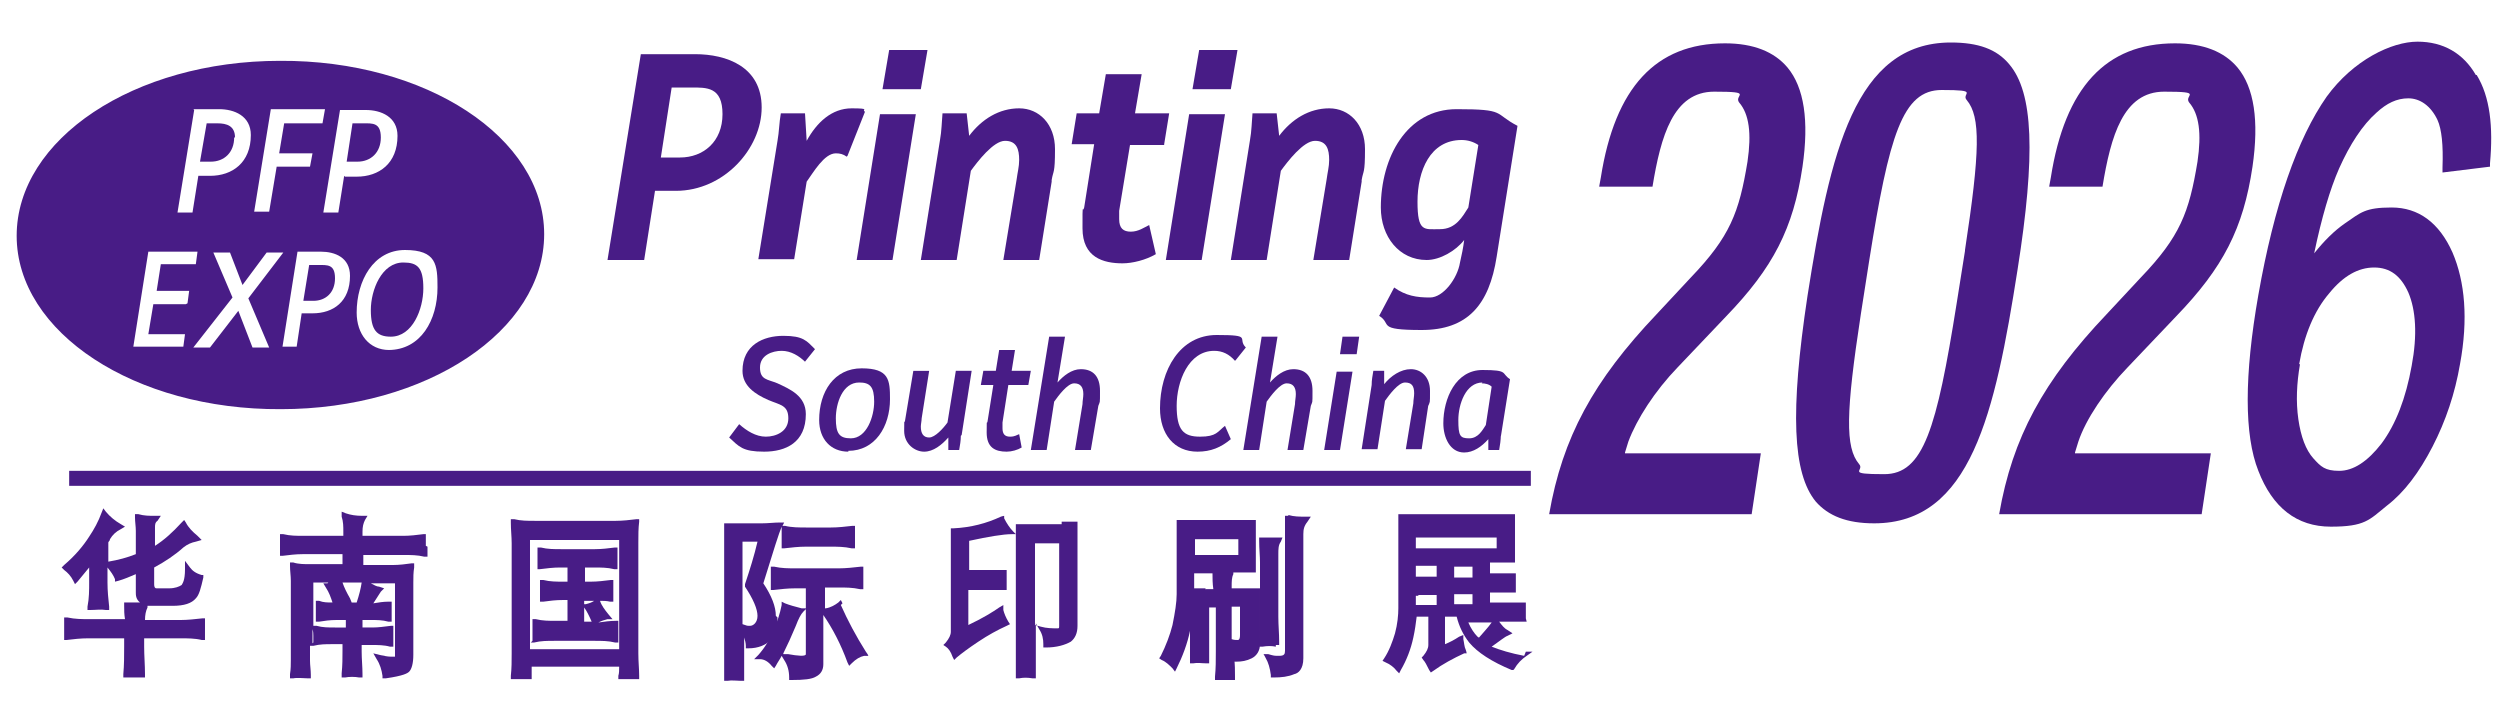 <?xml version="1.0" encoding="UTF-8"?>
<svg id="_圖層_1" data-name="圖層_1" xmlns="http://www.w3.org/2000/svg" version="1.1" viewBox="0 0 300 86">
  <!-- Generator: Adobe Illustrator 29.3.1, SVG Export Plug-In . SVG Version: 2.1.0 Build 151)  -->
  <defs>
    <style>
      .st0 {
        fill: #481c86;
      }
    </style>
  </defs>
  <path class="st0" d="M24.6,75.7c0-.3,0-.7,0-1v-.5c0,0-.3,0-.3,0-.9.1-1.8.2-2.6.2h-4.3c0-.6.1-1.1.3-1.5v-.2c.2,0,.3,0,.4,0h2.6c1.4,0,2.3-.3,2.8-.9.4-.4.6-1.2.9-2.5v-.3c0,0-.2,0-.2,0-.7-.2-1.1-.5-1.4-.9l-.6-.8v1c0,1.4-.3,1.7-.4,1.9-.3.2-.8.4-1.5.4h-1.5c-.1,0-.3,0-.3-.5v-2c1.3-.7,2.5-1.5,3.5-2.4.5-.4,1-.6,1.5-.7l.7-.2-.5-.5c-.6-.5-1.1-1-1.4-1.6l-.2-.3-.3.3c-1.1,1.2-2.1,2.1-3.2,2.8v-2.2c0-.3,0-.6.3-.8l.4-.6h-.7c-.7,0-1.3,0-2-.2h-.4c0,0,0,.4,0,.4,0,.5.1,1.1.1,1.6v2.8c-1,.4-2.1.7-3.3.9h0s0-2.3,0-2.3h0c0-.1.2-.2.2-.4.3-.5.7-.9,1.3-1.2l.5-.3-.5-.3c-.7-.4-1.3-.9-1.8-1.5l-.3-.4-.2.5c-.4,1.1-.9,2-1.5,2.9-.7,1.1-1.7,2.3-3,3.4l-.3.3.3.3c.4.3.8.7,1.1,1.3l.2.4.3-.3c.5-.6.9-1.1,1.4-1.7v1.8c0,.9,0,1.9-.2,2.9v.4s.4,0,.4,0c.6,0,1.2-.1,1.8,0h.4c0,0,0-.4,0-.4-.1-.9-.2-1.9-.2-2.9v-1.8c.4.5.7.9.9,1.4v.3c0,0,.4-.1.4-.1.7-.2,1.4-.5,2.1-.8v2.2c0,.3,0,.8.5,1.2-.6,0-1.1,0-1.5,0h-.4s0,.4,0,.4c0,.5,0,1,.1,1.6h-4.3c-.8,0-1.7,0-2.6-.2h-.4c0,0,0,.4,0,.4,0,.3,0,.7,0,1s0,.6,0,.9v.4c0,0,.3,0,.3,0,.8-.1,1.7-.2,2.6-.2h4.3v1c0,1.1,0,2.2-.1,3.3v.4s.4,0,.4,0c.6,0,1.2,0,1.8,0h.4c0,0,0-.4,0-.4,0-1.1-.1-2.2-.1-3.3v-1h4.3c.9,0,1.8,0,2.6.2h.4c0,0,0-.4,0-.4,0-.3,0-.6,0-.9"/>
  <path class="st0" d="M51.1,65.5c0-.3,0-.6,0-.9v-.5c0,0-.3,0-.3,0-.8.1-1.6.2-2.4.2h-4.9v-.5c0-.6.1-1,.3-1.4l.3-.5h-.6c-.8,0-1.4-.1-2-.3l-.5-.2v.6c.2.6.2,1.2.2,1.8v.5h-4.8c-.8,0-1.6,0-2.4-.2h-.4c0,0,0,.4,0,.4,0,.3,0,.6,0,.9s0,.6,0,.8v.5c0,0,.3,0,.3,0,.8-.1,1.6-.2,2.4-.2h4.8v1.2h-3.9c-.7,0-1.4,0-2-.2h-.4c0,0,0,.4,0,.4,0,.6.1,1.2.1,1.8v9.5c0,.5,0,1.1-.1,1.7v.5c0,0,.4,0,.4,0,.5-.1,1.2,0,1.7,0h.4c0,0,0-.4,0-.4,0-.6-.1-1.2-.1-1.7v-1.8h.4c.8-.2,1.5-.2,2.2-.2h1.3v.8c0,.9,0,1.7-.1,2.7v.5s.4,0,.4,0c.5-.1,1.2-.1,1.7,0h.4c0,0,0-.4,0-.4,0-.9-.1-1.8-.1-2.7v-.8h1.2c.7,0,1.5,0,2.2.2h.4c0,0,0-.4,0-.4,0-.3,0-.6,0-.8s0-.6,0-.8v-.5c0,0-.3,0-.3,0-.8.1-1.5.2-2.2.2h-1.2v-.9h1c.7,0,1.4,0,2.1.2h.4c0,0,0-.4,0-.4,0-.2,0-.5,0-.7s0-.6,0-.8v-.5c0,0-.4,0-.4,0-.6,0-1.2.1-1.8.2.4-.6.7-1.1.9-1.4l.4-.4-.6-.2c-.3,0-.6-.2-1-.4h2.9v8.3c0,.4,0,.5,0,.5,0,0-.1,0-.5,0s-.8-.1-1.3-.2l-.8-.2.4.7c.4.6.6,1.3.7,2v.3s.4,0,.4,0c2.1-.3,2.6-.6,2.8-.8.3-.3.5-1,.5-2v-8.7c0-.6,0-1.2.1-1.8v-.5c0,0-.3,0-.3,0-.7.1-1.5.2-2.2.2h-3.6v-1.2h4.9c.8,0,1.6,0,2.4.2h.4c0,0,0-.4,0-.4,0-.3,0-.5,0-.8M42.8,72.3h-.8.2s-.2-.5-.2-.5c-.4-.7-.7-1.3-.9-1.9h2.3c-.1.7-.3,1.5-.6,2.4M39.3,70h-.5c0,0,.3.5.3.5.4.6.6,1.2.8,1.8-.6,0-1.1,0-1.6-.2h-.4c0,0,0,.4,0,.4,0,.3,0,.6,0,.8s0,.5,0,.8v.5c0,0,.4,0,.4,0,.6-.1,1.3-.2,2.1-.2h1.1v.9h-1.3c-.8,0-1.5,0-2.2-.2h-.4v-5.2h2c0,0-.1,0-.2,0M37.5,77.2v.3c0,0,0-2.3,0-2.3v.3c.1.3.1.6.1.8s0,.5,0,.8"/>
  <path class="st0" d="M63.7,77.1h.4c.8-.2,1.6-.2,2.4-.2h4.9c.8,0,1.6,0,2.4.2h.4c0,0,0-.4,0-.4,0-.3,0-.6,0-.8s0-.6,0-.9v-.5c0,0-.3,0-.3,0-.7,0-1.4.1-2.1.2.4-.2.7-.3,1.1-.4h.6c0,0-.5-.6-.5-.6-.4-.5-.8-1-1-1.6.4,0,.8,0,1.2.1h.4c0,0,0-.4,0-.4,0-.2,0-.5,0-.8s0-.6,0-.9v-.5c0,0-.3,0-.3,0-.8.1-1.6.2-2.4.2h-.7v-1.7h1.1c.8,0,1.6,0,2.4.2h.4c0,0,0-.4,0-.4,0-.3,0-.6,0-.8s0-.6,0-.9v-.5c0,0-.3,0-.3,0-.8.1-1.6.2-2.4.2h-4.1c-.8,0-1.6,0-2.4-.2h-.4c0,0,0,.4,0,.4,0,.3,0,.6,0,.9s0,.6,0,.8v.5c0,0,.3,0,.3,0,.8-.1,1.6-.2,2.4-.2h.9v1.7h-.5c-.8,0-1.6,0-2.4-.2h-.4c0,0,0,.4,0,.4,0,.3,0,.6,0,.9s0,.6,0,.8v.5c0,0,.4,0,.4,0,.7-.1,1.5-.2,2.4-.2h.5v2.5h-1.4c-.8,0-1.6,0-2.4-.2h-.4c0,0,0,.4,0,.4,0,.3,0,.6,0,.9s0,.5,0,.8v.5ZM70.1,74.6v-1.7h0c.3.4.6,1,.9,1.7h-.9ZM70.3,72.5h-.2s0-.4,0-.4h.7c.2,0,.3,0,.5,0-.3.2-.6.3-1,.4"/>
  <path class="st0" d="M76.7,62.7v-.4c0,0-.3,0-.3,0-.8.1-1.7.2-2.5.2h-9.7c-.9,0-1.7,0-2.5-.2h-.4s0,.4,0,.4c0,.9.1,1.7.1,2.5v13.2c0,.9,0,1.8-.1,2.7v.4s.3,0,.3,0c.5,0,.8,0,.9,0s.4,0,.9,0h.4s0-.4,0-.4c0-.3,0-.7,0-1.1h10.5c0,.4,0,.8-.1,1.1v.4c0,0,.3,0,.3,0,.5,0,.8,0,.9,0s.5,0,.9,0h.4s0-.4,0-.4c0-.8-.1-1.7-.1-2.7v-13.3c0-.9,0-1.7.1-2.5M74.3,77.9h-10.7v-13.1h10.7v13.1Z"/>
  <path class="st0" d="M93.1,73.9c0-1.1-.5-2.4-1.5-3.9,1.2-3.9,1.9-6.1,2.2-6.8v.2c0,.3,0,.7,0,1s0,.6,0,.9v.5c0,0,.3,0,.3,0,.9-.1,1.7-.2,2.6-.2h2.9c.9,0,1.7,0,2.6.2h.4c0,0,0-.4,0-.4,0-.3,0-.6,0-.9s0-.6,0-1v-.4c0,0-.3,0-.3,0-.9.1-1.7.2-2.6.2h-2.9c-.9,0-1.8,0-2.6-.2h-.3s.2-.4.2-.4h-.5c-.7,0-1.4.1-2.2.1h-2.3c-.6,0-1.2,0-1.8,0h-.4s0,.4,0,.4c0,.8,0,1.5,0,2.2v13c0,.9,0,1.8,0,2.9v.4s.4,0,.4,0c.5-.1,1.1,0,1.6,0h.4c0,0,0-.4,0-.4,0-.9,0-1.9,0-2.9v-1.9c.1.3.2.7.2,1v.3h.3c1.2,0,2.1-.4,2.7-1,.5-.6.8-1.5.8-2.7M89.1,65h1.8c-.4,1.7-.9,3.3-1.5,5.1v.2c0,0,0,.1,0,.1,1,1.5,1.5,2.7,1.5,3.5s-.5,1.2-.9,1.2-.3,0-.9-.2v-9.9Z"/>
  <path class="st0" d="M101.1,72.4l-.2-.4-.3.3c-.4.3-.9.6-1.5.7h-.1s0-2.5,0-2.5h1.6c.9,0,1.7,0,2.6.2h.4s0-.4,0-.4c0-.3,0-.6,0-.9s0-.6,0-1v-.4c0,0-.3,0-.3,0-.9.1-1.8.2-2.6.2h-5.2c-.9,0-1.7,0-2.6-.2h-.4s0,.4,0,.4c0,.3,0,.6,0,1s0,.6,0,.9v.5c0,0,.3,0,.3,0,.9-.1,1.7-.2,2.6-.2h1.3v2.4h-.5c-.8-.2-1.5-.4-2-.6l-.4-.2v.4c-.2,1-.5,2-1,3-.4,1.1-1,2.1-1.8,3l-.5.5h.7c.5,0,1,.3,1.4.8l.3.3.2-.3c.2-.4.5-.8.7-1.2l.3.5c.4.6.6,1.3.6,2.1v.3h.3c1.5,0,2.4-.1,2.9-.4.6-.3.9-.8.9-1.5v-5.9c1.1,1.6,2.1,3.5,2.9,5.7l.2.4.3-.3c.5-.5,1-.8,1.5-.9h.5c0-.1-.3-.5-.3-.5-1.2-1.9-2.2-3.8-3-5.6M94,78.4c.5-1,1-2.1,1.5-3.3.3-.8.6-1.4.9-1.7l.3-.3v5.4c0,.3-1,.2-2.1,0h-.6Z"/>
  <path class="st0" d="M127.4,62.9h-2.8c-.8,0-1.5,0-2.3,0h-.4s0,.4,0,.4c0,.3,0,.5,0,.8l-.3-.3c-.4-.4-.8-1-1.1-1.6v-.3c-.1,0-.4.1-.4.1-1.7.8-3.6,1.3-5.7,1.4h-.3s0,.4,0,.4c0,.7,0,1.3,0,1.8v10.2c0,.4-.2.8-.6,1.3l-.3.3.3.2c.3.2.6.6.8,1.2l.2.4.3-.3c.6-.5,1.4-1.1,2.6-1.9,1.2-.8,2.3-1.4,3.4-1.9l.4-.2-.2-.3c-.3-.5-.5-1-.6-1.4v-.6c0,0-.5.3-.5.3-.7.5-2,1.3-3.7,2.1v-4.2h2c1,0,1.7,0,2.2,0h.4s0-.4,0-.4c0-.2,0-.5,0-.8s0-.5,0-.8v-.4c0,0-.3,0-.3,0-.7,0-1.5,0-2.2,0h-2v-3.5c2.3-.5,4.1-.8,5.1-.8h.5c0,.2,0,.4,0,.6v13.7c0,.8,0,1.6,0,2.6v.4s.4,0,.4,0c.5-.1,1-.1,1.6,0h.4c0,0,0-.4,0-.4,0-.9,0-1.7,0-2.6v-3.6l.4.7c.4.6.5,1.2.5,1.8v.4h.3c1.3,0,2.3-.3,3-.7.5-.4.8-1,.8-1.9v-9.9c0-.7,0-1.5,0-2.2v-.4s-.3,0-.3,0c-.6,0-1.1,0-1.6,0M124.2,75v-9.8h2.9v9.8c0,.4,0,.4-.2.4-.6,0-1.3,0-2-.2l-.7-.2Z"/>
  <path class="st0" d="M154.6,61.9h-.4c0,0,0,.4,0,.4,0,.5,0,1.1,0,1.6v14.2c0,.4-.1.6-.7.6s-.6,0-1.3-.2h-.6c0-.1.3.5.3.5.3.5.5,1.2.6,2v.3h.3c1,0,1.8-.1,2.5-.4.5-.1,1.1-.6,1.1-1.9v-14.9c0-.6.1-1,.5-1.5l.4-.6h-.6c-.8,0-1.4,0-2.1-.2"/>
  <path class="st0" d="M149,70.6h-1.2v-.2c0-.6,0-1.1.2-1.5v-.2h.3c.7,0,1.3,0,2,0h.4s0-.4,0-.4c0-.4,0-.7,0-1.1v-3.2c0-.4,0-.8,0-1.2v-.4c0,0-.3,0-.3,0-.6,0-1.3,0-2,0h-4.8c-.7,0-1.4,0-2,0h-.4s0,.4,0,.4c0,.6,0,1.1,0,1.6v6.9c0,1-.2,2.2-.5,3.7-.3,1.2-.8,2.5-1.4,3.7l-.2.3.3.2c.5.2.9.6,1.3,1l.3.4.2-.4c.7-1.4,1.3-3,1.6-4.5,0,0,0-.1,0-.2v2c0,.5,0,1.1,0,1.7v.4s.4,0,.4,0c.5-.1,1,0,1.5,0h.4c0,0,0-.4,0-.4,0-.6,0-1.2,0-1.7v-4.6h.8v5.3c0,1,0,2-.1,3v.4s.3,0,.3,0c.6,0,1.1,0,1.7,0h.4s0-.4,0-.4c0-.7,0-1.5-.1-2.2,0,0,0,0,0,.1v.3h.3c.6,0,1.2-.1,1.8-.4.6-.3,1-.9,1-1.7v-3.8c0-.8,0-1.7,0-2.5v-.4s-.3,0-.3,0c-.5,0-1.1,0-1.6,0M144.7,70.6c-.5,0-.9,0-1.4,0v-1.8h2.2c0,.6,0,1.2.1,1.9h-1ZM147.8,72.8h1v3.4c0,.6-.2.6-.3.6-.2,0-.4,0-.7-.1v-3.9ZM148.6,66.6h-5.2v-1.9h5.2v1.9Z"/>
  <path class="st0" d="M153.1,77.4h.4c0,0,0-.4,0-.4,0-1-.1-2-.1-3v-7.5c0-.6,0-1.1.3-1.5l.2-.5h-.5c-.7,0-1.4,0-1.9,0h-.4s0,.4,0,.4c0,1,.1,1.8.1,2.6v6.6c0,.9,0,1.9-.1,3v.5s.4,0,.4,0c.6-.1,1.1-.1,1.6,0"/>
  <path class="st0" d="M182.9,78.7c-1.6-.3-2.9-.7-3.9-1.1,1-.7,1.6-1.2,1.9-1.3l.6-.3-.6-.4c-.4-.2-.7-.6-1-1h.8c.9,0,1.5,0,2,0h.5s-.1-.4-.1-.4c0-.2,0-.4,0-.7s0-.5,0-.7v-.5c0,0-.3,0-.3,0-.7,0-1.4,0-2,0h-2v-1.2h1.9c.3,0,.6,0,.8,0h.4c0,0,0-.4,0-.4,0-.3,0-.5,0-.7s0-.4,0-.7v-.5c0,0-.4,0-.4,0-.3,0-.5,0-.8,0h-1.9v-1.3h.6c.7,0,1.3,0,2,0h.4s0-.4,0-.4c0-.4,0-.7,0-1.1v-2.7c0-.4,0-.8,0-1.2v-.4c0,0-.3,0-.3,0-.7,0-1.4,0-2,0h-9.3c-.7,0-1.3,0-2,0h-.4s0,.4,0,.4c0,.5,0,1,0,1.6v9.3c0,.8-.1,1.9-.4,3-.3,1-.7,2.1-1.3,3l-.2.3.4.2c.5.2,1,.6,1.3,1l.3.3.2-.4c.7-1.2,1.2-2.5,1.5-3.9.2-.9.3-1.7.4-2.5h1.4v3.4c0,.4-.2.8-.6,1.3l-.2.2.2.3c.2.2.4.6.7,1.2l.2.3.3-.2c1.1-.8,2.4-1.5,3.7-2.1h.3c0-.1-.1-.4-.1-.4-.2-.4-.2-.9-.3-1.3v-.5s-.5.2-.5.2c-.6.4-1.2.7-1.7.9v-3.3h1.4c.3,1.2.8,2.2,1.5,3.1,1,1.2,2.7,2.3,5.1,3.3h.2c0,0,.1-.1.1-.1.4-.7.9-1.2,1.5-1.6l.7-.5h-.8ZM177.5,76.6c0,0,0-.1-.2-.2-.4-.4-.8-1-1.1-1.7h2.8c-.5.7-1.1,1.3-1.6,1.9M179.6,65.8h-9.7v-1.3h9.7v1.3ZM170.2,71.4c.3,0,.5,0,.8,0h1.4v1.2h-2.5v-1.1h.3ZM169.9,70.7v-.9c0,.2,0,.3,0,.4s0,.3,0,.5M169.9,69.1v-1.2h2.5v1.3h-1.4c-.3,0-.6,0-.8,0h-.3ZM176.7,72.5h-2.2v-1.2h2.2v1.2ZM176.7,69.3h-2.2v-1.3h2.2v1.3Z"/>
  <rect class="st0" x="8.3" y="56.5" width="175.4" height="1.8"/>
  <path class="st0" d="M80.9,22.9h-2.3l-1.3,8.3h-4.4l4-24.7h6.5c3.8,0,8,1.5,8,6.4s-4.5,10-10.3,10M82.8,10.5h-2.2l-1.3,8.4h2.3c2.8,0,5.1-1.9,5.1-5.2s-1.9-3.2-3.8-3.2"/>
  <path class="st0" d="M101.6,18.8c-.4-.3-.8-.4-1.3-.4-1.4,0-2.7,2.3-3.5,3.4l-1.5,9.3h-4.3l2.3-14.2c.2-1.1.2-2.2.4-3.3h2.9l.2,3.3c1.2-2.2,3-3.9,5.4-3.9s1.1.2,1.6.4l-2.1,5.3Z"/>
  <path class="st0" d="M107.1,31.2h-4.3l2.8-17.5h4.3l-2.8,17.5ZM110.5,10.7h-4.6l.8-4.7h4.6l-.8,4.7Z"/>
  <path class="st0" d="M126.2,21.8l-1.5,9.4h-4.3l1.6-9.7c.1-.8.3-1.5.3-2.3,0-1.3-.3-2.3-1.7-2.3s-3.3,2.5-4.1,3.6l-1.7,10.7h-4.3l2.3-14.4c.2-1.1.2-2.1.3-3.2h2.9l.3,2.7c1.5-2,3.6-3.3,6-3.3s4.3,1.9,4.3,4.9-.2,2.5-.4,3.7"/>
  <path class="st0" d="M139.7,17.4h-4.1l-1.3,7.9c0,.4,0,.7,0,1,0,1.1.5,1.5,1.4,1.5s1.6-.5,2.2-.8l.8,3.5c-1.2.7-2.8,1.1-4,1.1-2.3,0-4.8-.7-4.8-4.2s0-1.7.2-2.5l1.2-7.6h-2.7l.6-3.7h2.7l.8-4.7h4.3l-.8,4.7h4.1l-.6,3.7Z"/>
  <path class="st0" d="M144.2,31.2h-4.3l2.8-17.5h4.3l-2.8,17.5ZM147.7,10.7h-4.6l.8-4.7h4.6l-.8,4.7Z"/>
  <path class="st0" d="M163.4,21.8l-1.5,9.4h-4.3l1.6-9.7c.1-.8.3-1.5.3-2.3,0-1.3-.3-2.3-1.7-2.3s-3.3,2.5-4.1,3.6l-1.7,10.7h-4.3l2.3-14.4c.2-1.1.2-2.1.3-3.2h2.9l.3,2.7c1.5-2,3.6-3.3,6-3.3s4.3,1.9,4.3,4.9-.2,2.5-.4,3.7"/>
  <path class="st0" d="M179.6,30.8c-.9,5.8-3.5,8.8-9,8.8s-3.5-.7-5.1-1.7l1.8-3.4c1.4,1,2.7,1.2,4.3,1.2s3.3-2.3,3.6-4.2c.2-.9.4-1.8.5-2.7-1,1.3-2.9,2.4-4.5,2.4-3.3,0-5.5-2.8-5.5-6.3,0-6,3.1-11.8,9.1-11.8s4.4.5,7.3,2l-2.5,15.7ZM175.4,16.8c-3.8,0-5.3,3.7-5.3,7.4s.8,3.3,2.7,3.3,2.7-1.5,3.4-2.6l1.2-7.5c-.6-.4-1.3-.6-2-.6"/>
  <path class="st0" d="M96.7,43.5c-.8-.8-1.8-1.4-2.9-1.4s-2.6.5-2.6,2,.9,1.4,2.1,1.9c1.5.7,3.4,1.5,3.4,3.7,0,3.4-2.4,4.5-5,4.5s-3-.6-4.2-1.7l1.2-1.6c.9.8,2,1.5,3.2,1.5s2.7-.6,2.7-2.2-1-1.6-2.4-2.2c-1.6-.7-3.1-1.7-3.1-3.5,0-3.1,2.5-4.2,4.9-4.2s2.8.6,3.8,1.6l-1.2,1.5Z"/>
  <path class="st0" d="M101.8,54.2c-2.1,0-3.5-1.5-3.5-3.8,0-3.4,1.8-6.2,5.1-6.2s3.4,1.4,3.4,3.7c0,3.3-1.8,6.2-5,6.2M103.1,45.9c-2,0-2.8,2.5-2.8,4.3s.4,2.4,1.8,2.4c1.9,0,2.8-2.6,2.8-4.4s-.5-2.3-1.8-2.3"/>
  <path class="st0" d="M115.3,52.3c0,.6-.1,1.1-.2,1.7h-1.3v-1.5c-.8.9-1.8,1.7-2.9,1.7s-2.4-.9-2.4-2.5,0-.8.1-1.2l1-6h1.9l-.9,5.7c0,.3-.1.7-.1,1,0,.8.3,1.3,1,1.3s1.7-1.1,2.2-1.8l1-6.2h1.9l-1.2,7.7Z"/>
  <path class="st0" d="M123.3,46.2h-2.3l-.7,4.5c0,.2,0,.4,0,.7,0,.7.3,1,.9,1s.8-.2,1.1-.3l.3,1.6c-.5.3-1.2.5-1.8.5-1.4,0-2.4-.5-2.4-2.3s0-.9.1-1.3l.7-4.4h-1.5l.3-1.7h1.5l.4-2.5h1.9l-.4,2.5h2.3l-.3,1.7Z"/>
  <path class="st0" d="M131.8,48.7l-.9,5.3h-1.9l.9-5.5c0-.4.1-.8.1-1.2,0-.8-.3-1.3-1.1-1.3s-1.9,1.5-2.4,2.2l-.9,5.8h-1.9l2.2-13.6h1.9l-.9,5.5c.7-.8,1.7-1.6,2.8-1.6,1.5,0,2.3.9,2.3,2.6s0,1.2-.2,1.8"/>
  <path class="st0" d="M148.2,43.3c-.7-.8-1.5-1.2-2.5-1.2-3.1,0-4.5,3.7-4.5,6.6s.8,3.7,2.8,3.7,2.1-.6,3-1.3l.7,1.6c-1.2,1-2.4,1.5-4,1.5-2.8,0-4.5-2.1-4.5-5.2,0-4.6,2.4-8.8,6.8-8.8s2.4.4,3.5,1.5l-1.2,1.5Z"/>
  <path class="st0" d="M157.3,48.7l-.9,5.3h-1.9l.9-5.5c0-.4.1-.8.1-1.2,0-.8-.3-1.3-1.1-1.3s-1.9,1.5-2.4,2.2l-.9,5.8h-1.9l2.2-13.6h1.9l-.9,5.5c.7-.8,1.7-1.6,2.8-1.6,1.5,0,2.3.9,2.3,2.6s0,1.2-.2,1.8"/>
  <path class="st0" d="M160.8,54h-1.9l1.5-9.4h1.9l-1.5,9.4ZM162.8,42.5h-2l.3-2.1h2l-.3,2.1Z"/>
  <path class="st0" d="M171.4,48.6l-.8,5.3h-1.9l.9-5.5c0-.4.1-.8.1-1.2,0-.9-.3-1.3-1.1-1.3s-1.9,1.5-2.4,2.2l-.9,5.8h-1.9l1.2-7.7c0-.6.1-1.1.2-1.7h1.3v1.6c.8-1,2-1.8,3.2-1.8s2.3.9,2.3,2.6,0,1.2-.2,1.8"/>
  <path class="st0" d="M180.1,52.2c0,.6-.1,1.2-.2,1.8h-1.3v-1.3c-.8.9-1.8,1.6-2.9,1.6-1.7,0-2.5-1.8-2.5-3.5,0-3,1.5-6.4,4.7-6.4s2.2.4,3.3,1.1l-1.1,6.9ZM177.9,45.9c-2,0-2.9,2.6-2.9,4.5s.2,2.2,1.3,2.2,1.6-1,2-1.6l.7-4.6c-.3-.3-.8-.4-1.2-.4"/>
  <path class="st0" d="M38.3,31.8h-1.2l-.7,4.3h1.2c1.5,0,2.6-1,2.6-2.7s-.9-1.6-2-1.6Z"/>
  <path class="st0" d="M28.2,16.5c0-1.4-1-1.7-2.1-1.7h-1.3l-.8,4.6h1.3c1.6,0,2.8-1.1,2.8-2.9Z"/>
  <path class="st0" d="M43.6,14.8h-1.3l-.7,4.6h1.3c1.6,0,2.8-1.1,2.8-2.9s-1-1.7-2.1-1.7Z"/>
  <path class="st0" d="M48.4,31.5c-2.6,0-3.9,3.3-3.9,5.7s.7,3.2,2.4,3.2c2.6,0,3.9-3.3,3.9-5.8s-.7-3.1-2.4-3.1Z"/>
  <path class="st0" d="M33.6,7.3c-17.5,0-31.6,9.4-31.6,21,0,11.6,14.2,20.9,31.7,20.8,17.5,0,31.6-9.4,31.6-21,0-11.6-14.2-20.9-31.7-20.8ZM32.6,13.1h6.4l-.3,1.7h-4.6l-.6,3.6h4l-.3,1.6h-4l-.9,5.4h-1.8l2-12.3ZM23.2,13.1h3.1c1.8,0,3.8.8,3.8,3.1,0,3.3-2.2,4.9-4.9,4.9h-1.4l-.7,4.4h-1.8l2-12.3ZM22.3,36.5h-3.9l-.6,3.6h4.4l-.2,1.5h-6l1.8-11.4h5.9l-.2,1.5h-4.2l-.5,3.2h3.9l-.2,1.5ZM32.3,41.7h-2l-1.7-4.4-3.4,4.4h-2l4.7-6-2.3-5.4h2s1.5,3.9,1.5,3.9l2.9-3.9h2l-4.2,5.5,2.5,5.9ZM37.5,37.6h-1.3l-.6,4h-1.7l1.8-11.4h2.8c1.7,0,3.5.7,3.5,2.9,0,3.1-2,4.5-4.5,4.5ZM41.3,21.1l-.7,4.4h-1.8l2-12.3h3.1c1.8,0,3.8.8,3.8,3.1,0,3.3-2.2,4.9-4.9,4.9h-1.4ZM46.7,42c-2.4,0-3.9-1.9-3.9-4.5,0-3.8,2-7.5,5.8-7.5s3.9,1.8,3.9,4.5c0,3.9-2,7.5-5.9,7.5Z"/>
  <g>
    <path class="st0" d="M195,54.3l.4-1.3c1-2.7,3.2-6.1,5.9-8.9l5.8-6.1c5.7-5.9,8.1-10.6,9.2-18,.8-5.5.2-9.5-1.8-11.9-1.6-1.9-4.1-2.9-7.5-2.9-8.3,0-13.2,5.3-14.9,16.1l-.2,1.1h6.4c1-6.1,2.5-11.4,7.4-11.4s2.3.4,3,1.3c1.2,1.4,1.5,3.7,1,7.1-1,6.1-2.1,9-6.8,13.9l-4.1,4.4c-7.6,8-11.3,14.8-12.9,24h24.3l1.1-7.3h-16.3Z"/>
    <path class="st0" d="M241.1,7.7c-1.5-1.8-3.7-2.6-7-2.6-11.5,0-14.5,13.2-17.2,30.4-2.1,13.9-1.8,21.3,1,24.7,1.5,1.7,3.7,2.6,7,2.6,11.6,0,14.5-13.2,17.2-30.4,2.2-13.9,1.9-21.3-1-24.7ZM235.8,30.1l-1,6.3c-2.4,15.1-4,20.5-8.7,20.5s-2.3-.4-3-1.2c-1.7-2-1.6-6.2.2-18l1-6.4c2.4-15.1,4-20.5,8.7-20.5s2.3.4,3,1.2c1.7,2,1.6,6.2-.2,18Z"/>
    <path class="st0" d="M249,54.3l.4-1.3c.9-2.7,3.2-6.1,5.9-8.9l5.8-6.1c5.7-5.9,8.1-10.6,9.2-18,.8-5.5.2-9.5-1.8-11.9-1.6-1.9-4.1-2.9-7.5-2.9-8.3,0-13.2,5.3-14.9,16.1l-.2,1.1h6.4c1-6.1,2.5-11.4,7.4-11.4s2.3.4,3,1.3c1.2,1.4,1.5,3.7,1,7.1-1,6.1-2.1,9-6.8,13.9l-4.1,4.4c-7.6,8-11.3,14.8-12.9,24h24.3l1.1-7.3h-16.3Z"/>
  </g>
  <path class="st0" d="M297.1,9c-1.5-2.6-3.9-4-7-4s-7.7,2.2-10.9,6.6c-3.5,5-6.3,13-8.2,23.8-1.7,9.7-1.7,16.8,0,21.1,1.7,4.4,4.6,6.7,8.7,6.7s4.6-.8,6.7-2.5c2.1-1.6,3.9-4,5.5-7.1,1.6-3.1,2.7-6.4,3.3-9.9,1-5.4.6-9.9-.9-13.4-1.6-3.6-4.1-5.4-7.3-5.4s-3.7.6-5.6,1.9c-1.3.9-2.5,2.1-3.7,3.6.9-4.3,1.9-7.7,3-10.2,1.3-2.9,2.8-5.2,4.5-6.7,1.2-1.1,2.4-1.7,3.8-1.7s2.7.9,3.5,2.6c.5,1.1.7,3,.6,5.7v.6s5.7-.7,5.7-.7v-.4c.4-4.4,0-8-1.6-10.6ZM275.9,43.7c.6-3.5,1.8-6.4,3.6-8.5,1.7-2.1,3.5-3.1,5.4-3.1s3.2,1,4.1,3c.9,2.1,1.1,5.1.4,8.8-.7,3.9-1.9,7-3.6,9.3-1.7,2.2-3.4,3.3-5.1,3.3s-2.2-.5-3.1-1.5c-.9-1-1.5-2.6-1.8-4.7-.3-2.1-.2-4.3.2-6.6Z"/>
</svg>